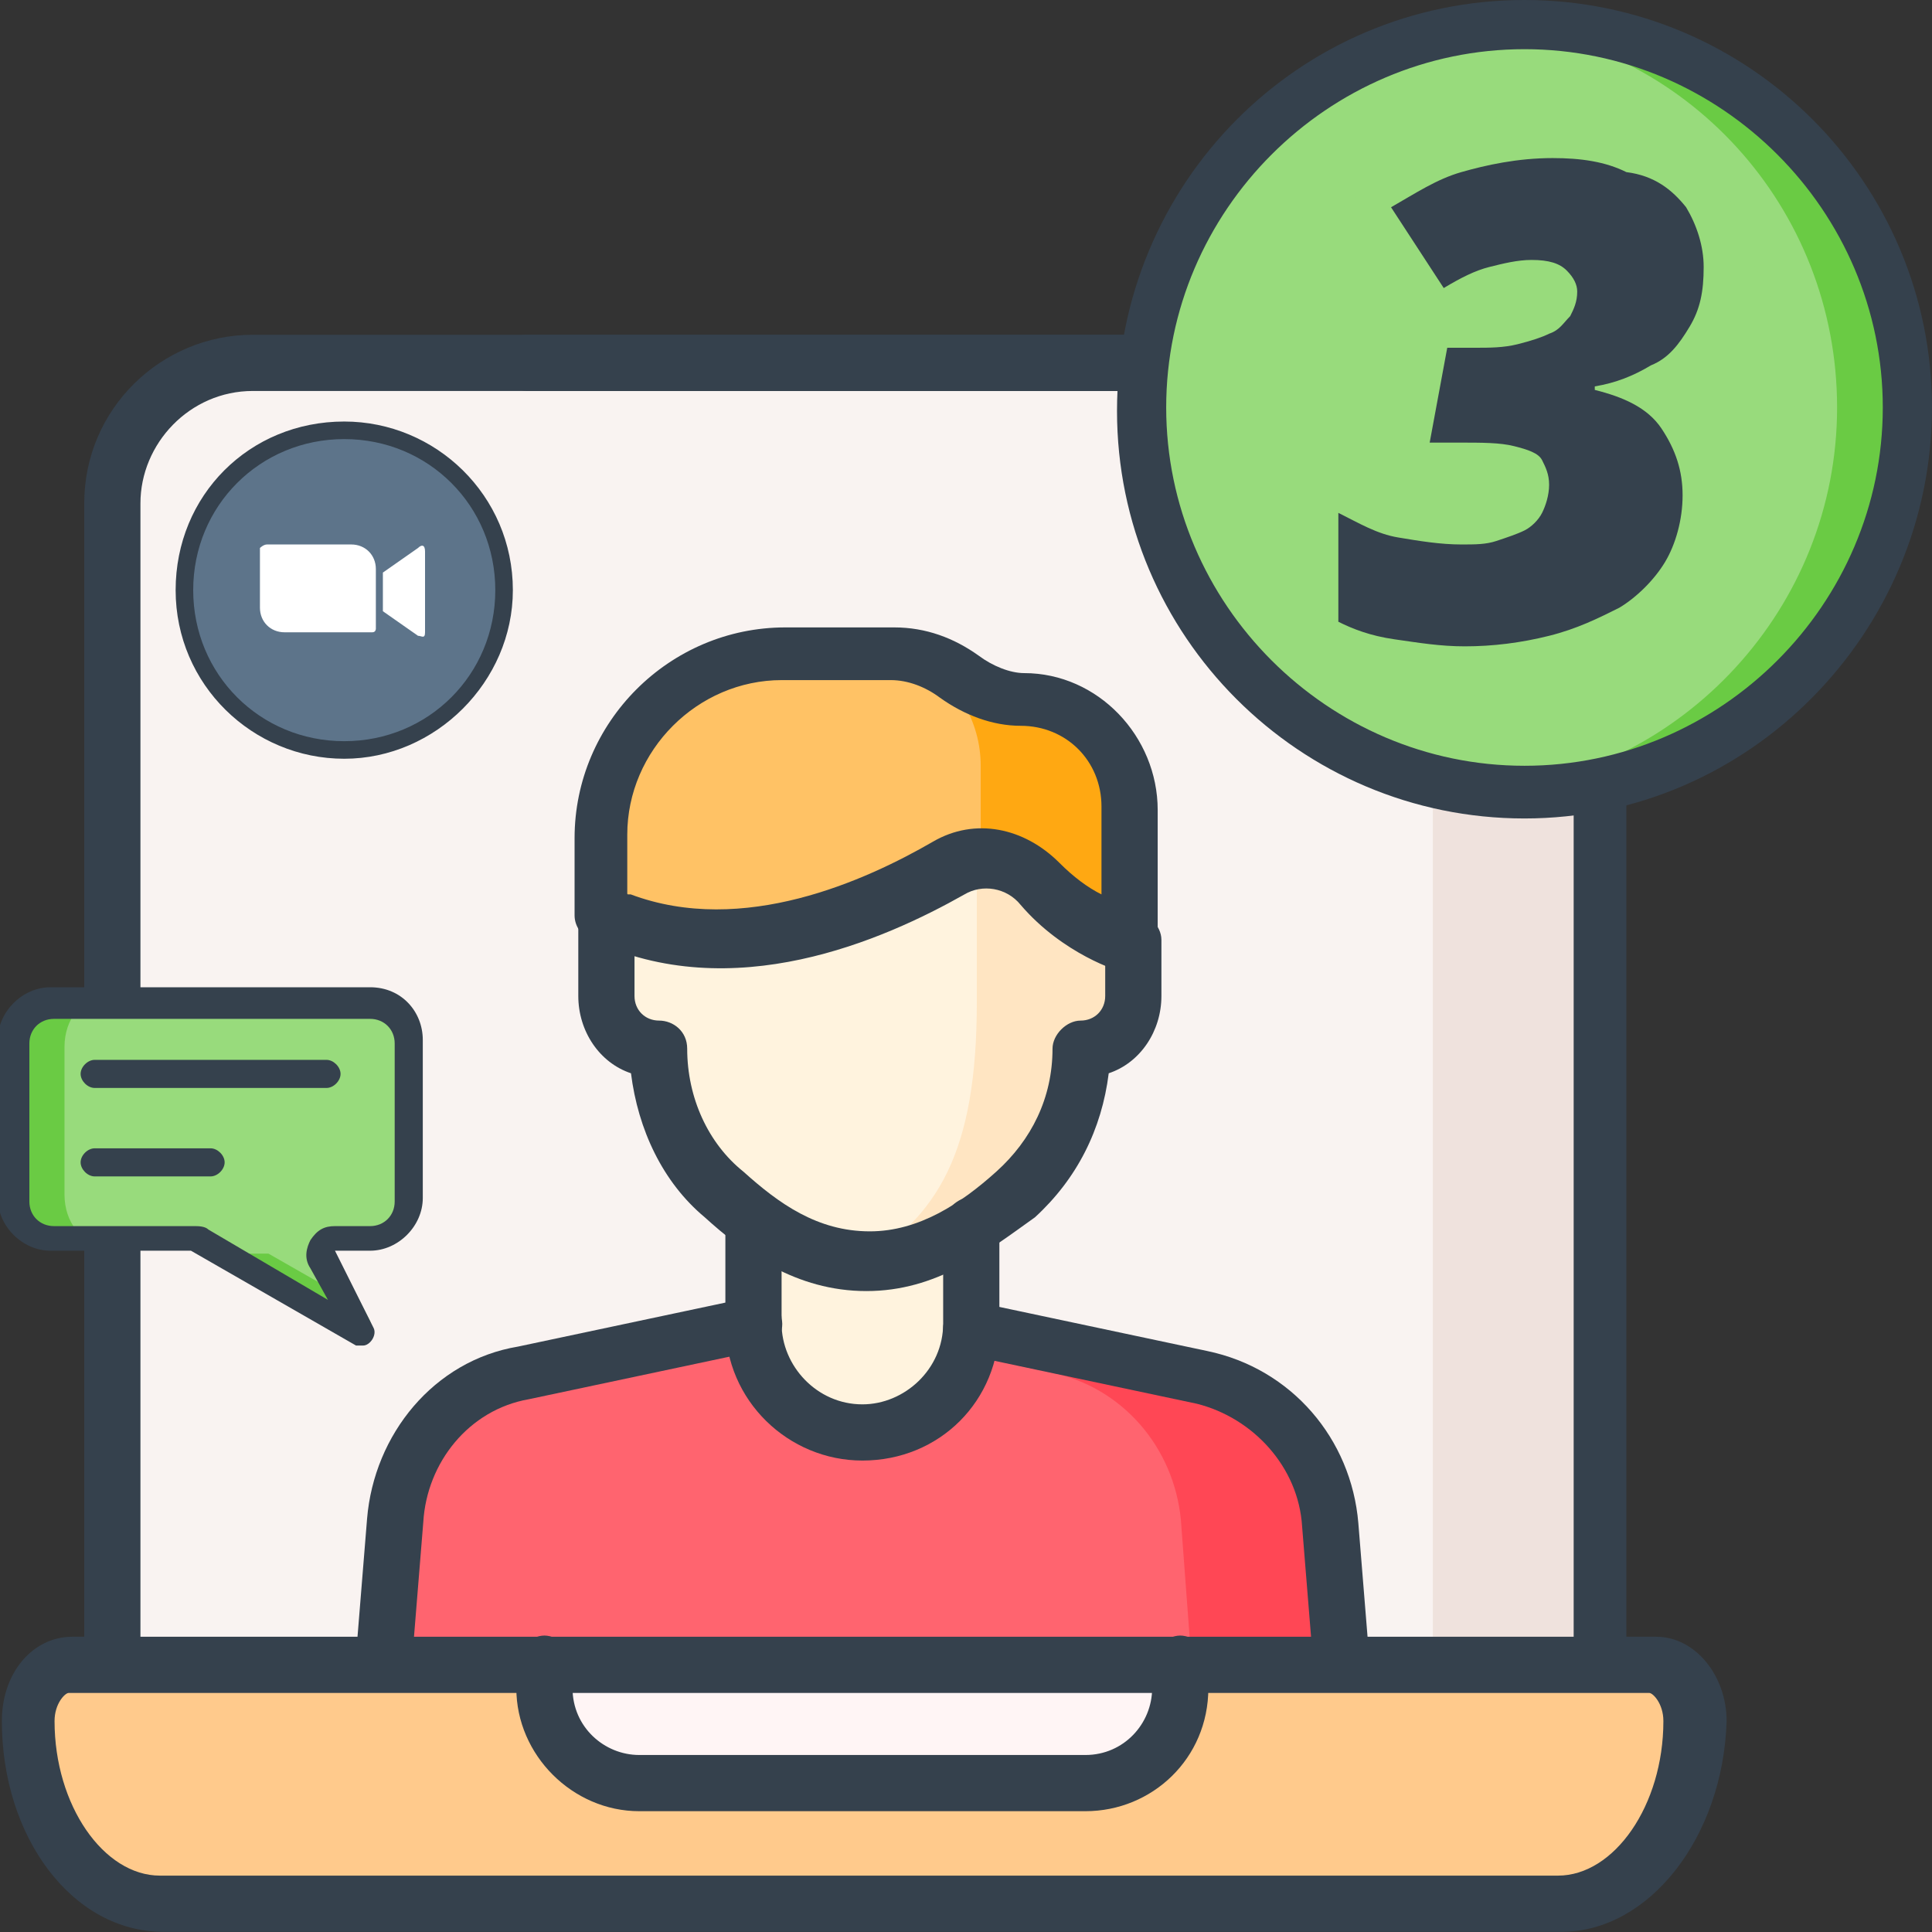 <svg width="55" height="55" viewBox="0 0 55 55" fill="none" xmlns="http://www.w3.org/2000/svg">
<rect x="0" y="0" width="55" height="55" fill="#333333" stroke="none"/>
<g clip-path="url(#clip0_3918_3381)">
<path d="M42.398 10.6H6.098C4.298 10.6 2.898 12.4 2.898 14.6V50H6.198H42.298H45.598V14.7C45.598 12.4 44.198 10.6 42.398 10.6Z" fill="#F9F3F1"/>
<path d="M38.413 50.039L37.913 43.34C37.813 41.239 36.313 39.539 34.213 39.139L27.613 37.739H21.513L14.913 39.139C12.913 39.539 11.413 41.239 11.213 43.34L10.713 50.039H38.413Z" fill="#FF646F"/>
<path d="M37.918 43.274C37.818 41.174 36.318 39.474 34.218 39.074L27.618 37.674H23.318L29.918 39.074C31.918 39.474 33.418 41.174 33.618 43.274L34.118 49.974H38.418L37.918 43.274Z" fill="#FF4755"/>
<path d="M27.606 37.733V33.533H21.506V37.733C21.506 39.434 22.906 40.834 24.606 40.834C26.306 40.733 27.606 39.434 27.606 37.733Z" fill="#FFF3DE"/>
<path d="M32.156 25.726H30.656V24.926C30.656 23.326 29.956 21.726 28.756 20.726C27.756 19.926 26.456 19.126 24.656 19.126C22.856 19.126 21.556 19.826 20.556 20.726C19.356 21.826 18.656 23.326 18.656 24.926V25.526H17.156V28.426C17.156 29.226 17.856 29.926 18.656 29.926C18.656 31.526 19.356 33.026 20.556 34.026C21.556 34.826 22.856 35.926 24.656 35.926C26.456 35.926 27.756 34.826 28.756 34.026C29.956 33.026 30.656 31.526 30.656 29.926C31.456 29.926 32.156 29.226 32.156 28.426V25.726Z" fill="#FFF3DE"/>
<path d="M30.608 25.726V24.926C30.608 23.326 29.908 21.726 28.708 20.726C28.308 20.326 27.808 20.026 27.208 19.726C27.608 20.226 27.808 20.926 27.808 21.726V28.526C27.808 32.826 26.708 34.626 24.408 36.026C24.508 36.026 24.508 36.026 24.608 36.026C26.408 36.026 27.708 34.926 28.708 34.126C29.908 33.126 30.608 31.626 30.608 30.026C31.408 30.026 32.108 29.326 32.108 28.526V25.826L30.608 25.726Z" fill="#FFE5C2"/>
<path d="M32.156 26.861C32.156 26.861 30.656 26.462 29.556 25.162C28.856 24.462 27.856 24.262 26.956 24.762C24.756 26.061 20.656 27.762 17.156 26.061V23.861C17.156 21.061 19.456 18.662 22.356 18.662H25.456C26.156 18.662 26.756 18.861 27.356 19.262C27.856 19.662 28.556 19.861 29.156 19.861C30.856 19.861 32.256 21.262 32.256 22.962V26.861H32.156Z" fill="#FFC265"/>
<path d="M29.119 20.012C28.419 20.012 27.819 19.812 27.319 19.412C27.019 19.212 26.619 19.012 26.219 18.912C27.219 19.412 27.919 20.512 27.919 21.812V24.612C28.519 24.612 29.219 24.812 29.619 25.312C30.719 26.512 32.219 27.012 32.219 27.012V23.312C32.119 21.412 30.819 20.012 29.119 20.012Z" fill="#FFA812"/>
<path d="M38.169 47.861C37.769 47.861 37.369 47.561 37.369 47.161L37.069 43.461C36.969 41.761 35.669 40.361 34.069 39.961L27.469 38.561C27.069 38.461 26.769 38.061 26.869 37.661C26.969 37.261 27.369 36.961 27.769 37.061L34.369 38.461C36.769 38.961 38.469 40.961 38.669 43.361L38.969 47.061C39.069 47.461 38.669 47.761 38.169 47.861Z" fill="#35414D"/>
<path d="M10.95 47.834C10.45 47.834 10.15 47.434 10.15 46.934L10.45 43.233C10.65 40.834 12.35 38.733 14.75 38.334L21.35 36.934C21.75 36.834 22.25 37.133 22.25 37.533C22.35 37.934 22.05 38.434 21.65 38.434L15.05 39.834C13.35 40.133 12.15 41.633 12.05 43.334L11.75 47.033C11.75 47.533 11.45 47.834 10.95 47.834Z" fill="#35414D"/>
<path d="M24.55 41.579C22.45 41.579 20.65 39.879 20.65 37.679V34.779C20.65 34.379 21.05 33.979 21.45 33.979C21.85 33.979 22.25 34.379 22.25 34.779V37.679C22.25 38.879 23.25 39.979 24.55 39.979C25.75 39.979 26.85 38.979 26.85 37.679V34.879C26.85 34.479 27.25 34.079 27.65 34.079C28.05 34.079 28.45 34.479 28.45 34.879V37.679C28.45 39.879 26.75 41.579 24.55 41.579Z" fill="#35414D"/>
<path d="M32.157 27.662C32.057 27.662 31.957 27.662 31.957 27.662C31.857 27.662 30.257 27.162 29.057 25.762C28.657 25.262 27.957 25.162 27.457 25.462C25.157 26.762 20.857 28.662 16.857 26.762C16.557 26.662 16.357 26.361 16.357 26.061V23.861C16.357 20.561 19.057 17.861 22.357 17.861H25.457C26.357 17.861 27.157 18.162 27.857 18.662C28.257 18.962 28.757 19.162 29.157 19.162C31.257 19.162 32.957 20.962 32.957 23.061V26.762C32.957 27.061 32.857 27.262 32.657 27.361C32.457 27.561 32.357 27.662 32.157 27.662ZM17.957 25.462C21.157 26.662 24.657 25.061 26.557 23.962C27.757 23.262 29.157 23.561 30.157 24.561C30.557 24.962 30.957 25.262 31.357 25.462V22.962C31.357 21.662 30.357 20.662 29.057 20.662C28.257 20.662 27.457 20.361 26.757 19.861C26.357 19.561 25.857 19.361 25.357 19.361H22.257C19.857 19.361 17.857 21.361 17.857 23.762V25.462H17.957Z" fill="#35414D"/>
<path d="M24.663 36.754C22.663 36.754 21.163 35.654 20.063 34.654C18.863 33.654 18.163 32.154 17.963 30.554C17.063 30.254 16.463 29.354 16.463 28.354V25.954C16.463 25.554 16.863 25.154 17.263 25.154C17.663 25.154 18.063 25.554 18.063 25.954V28.354C18.063 28.754 18.363 29.054 18.763 29.054C19.163 29.054 19.563 29.354 19.563 29.854C19.563 31.254 20.163 32.554 21.163 33.354C22.163 34.254 23.263 35.054 24.763 35.054C26.163 35.054 27.363 34.254 28.363 33.354C29.363 32.454 29.963 31.254 29.963 29.854C29.963 29.454 30.363 29.054 30.763 29.054C31.163 29.054 31.463 28.754 31.463 28.354V26.754C31.463 26.354 31.863 25.954 32.263 25.954C32.663 25.954 33.063 26.354 33.063 26.754V28.354C33.063 29.354 32.463 30.254 31.563 30.554C31.363 32.154 30.663 33.554 29.463 34.654C28.063 35.654 26.663 36.754 24.663 36.754Z" fill="#35414D"/>
<path d="M43.59 11.12H39.49C40.19 11.12 40.79 11.72 40.79 12.52V49.92H44.89V12.52C44.89 11.82 44.29 11.12 43.59 11.12Z" fill="#EFE2DD"/>
<path d="M44.453 54.195H4.654C2.554 54.195 0.854 51.895 0.854 48.995C0.854 48.095 1.353 47.395 2.054 47.395H47.154C47.853 47.395 48.353 48.095 48.353 48.995C48.254 51.895 46.553 54.195 44.453 54.195Z" fill="#FFCA8C"/>
<path d="M15.5 47.361V48.061C15.5 49.561 16.7 50.761 18.2 50.761H30.9C32.4 50.761 33.6 49.561 33.6 48.061V47.361H15.5Z" fill="#FFF5F5"/>
<path d="M44.453 54.995H4.653C2.053 54.995 0.053 52.295 0.053 48.995C0.053 47.595 0.953 46.595 2.053 46.595H47.153C48.253 46.595 49.153 47.695 49.153 48.995C49.053 52.295 46.953 54.995 44.453 54.995ZM1.953 48.195C1.853 48.195 1.553 48.495 1.553 48.995C1.553 51.395 2.953 53.395 4.553 53.395H44.353C45.953 53.395 47.353 51.395 47.353 48.995C47.353 48.495 47.053 48.195 46.953 48.195H1.953Z" fill="#35414D"/>
<path d="M30.899 51.561H18.199C16.299 51.561 14.699 49.961 14.699 48.061V47.361C14.699 46.961 15.099 46.561 15.499 46.561C15.899 46.561 16.299 46.961 16.299 47.361V48.061C16.299 49.161 17.199 49.961 18.199 49.961H30.899C31.999 49.961 32.799 49.061 32.799 48.061V47.361C32.799 46.961 33.199 46.561 33.599 46.561C33.999 46.561 34.399 46.961 34.399 47.361V48.061C34.399 50.061 32.799 51.561 30.899 51.561Z" fill="#35414D"/>
<path d="M3.198 47.53C2.798 47.53 2.398 47.13 2.398 46.73V14.33C2.398 11.63 4.598 9.53 7.198 9.53H33.698C34.098 9.53 34.498 9.93 34.498 10.33C34.498 10.73 34.098 11.13 33.698 11.13H7.198C5.398 11.13 3.998 12.63 3.998 14.33V46.73C3.998 47.13 3.698 47.53 3.198 47.53Z" fill="#35414D"/>
<path d="M45.599 47.53C45.199 47.53 44.799 47.13 44.799 46.73V14.33C44.799 12.53 43.299 11.13 41.599 11.13H14.999C14.599 11.13 14.199 10.73 14.199 10.33C14.199 9.93 14.599 9.53 14.999 9.53H41.499C44.199 9.53 46.299 11.73 46.299 14.33V46.73C46.399 47.13 45.999 47.53 45.599 47.53Z" fill="#35414D"/>
<path d="M9.801 21.3C12.286 21.3 14.301 19.285 14.301 16.8C14.301 14.315 12.286 12.3 9.801 12.3C7.316 12.3 5.301 14.315 5.301 16.8C5.301 19.285 7.316 21.3 9.801 21.3Z" fill="#5D748A"/>
<path d="M9.8 12.5C12.2 12.5 14.1 14.4 14.1 16.8C14.1 19.2 12.2 21.1 9.8 21.1C7.4 21.1 5.5 19.2 5.5 16.8C5.5 14.4 7.4 12.5 9.8 12.5ZM9.8 12C7.1 12 5 14.1 5 16.8C5 19.5 7.2 21.6 9.8 21.6C12.4 21.6 14.6 19.4 14.6 16.8C14.6 14.1 12.4 12 9.8 12Z" fill="#35414D"/>
<path d="M7.4 15.6V17.3C7.4 17.7 7.7 18 8.1 18H10.6C10.7 18 10.7 17.9 10.7 17.9V16.2C10.7 15.8 10.4 15.5 10 15.5H7.6C7.5 15.5 7.4 15.6 7.4 15.6ZM10.9 16.3L11.9 15.6C12 15.5 12.1 15.5 12.1 15.7V18C12.1 18.2 12 18.1 11.9 18.1L10.9 17.4V16.3Z" fill="white"/>
<path d="M1.636 28.405H10.336C11.136 28.405 11.736 29.005 11.736 29.805V34.105C11.736 34.905 11.136 35.505 10.336 35.505H9.436L10.536 37.605C10.636 37.905 10.336 38.205 10.036 38.005L5.536 35.405H1.736C0.936 35.405 0.336 34.805 0.336 34.005V29.705C0.236 29.005 0.936 28.405 1.636 28.405Z" fill="#98DB7C"/>
<path d="M9.744 36.889L10.044 37.389C10.144 37.589 9.844 37.889 9.644 37.789L5.844 35.689H7.644L9.744 36.889Z" fill="#6ACB44"/>
<path d="M1.336 28.405H2.936C2.336 28.405 1.836 29.005 1.836 29.805V34.005C1.836 34.805 2.336 35.405 2.936 35.405H1.336C0.736 35.405 0.236 34.805 0.236 34.005V29.805C0.236 29.005 0.736 28.405 1.336 28.405Z" fill="#6ACB44"/>
<path d="M9.295 30.972H2.695C2.495 30.972 2.295 30.772 2.295 30.572C2.295 30.372 2.495 30.172 2.695 30.172H9.295C9.495 30.172 9.695 30.372 9.695 30.572C9.695 30.772 9.495 30.972 9.295 30.972Z" fill="#35414D"/>
<path d="M5.995 33.49H2.695C2.495 33.49 2.295 33.29 2.295 33.09C2.295 32.89 2.495 32.69 2.695 32.69H5.995C6.195 32.69 6.395 32.89 6.395 33.09C6.395 33.29 6.195 33.49 5.995 33.49Z" fill="#35414D"/>
<path d="M10.536 29.005C10.936 29.005 11.236 29.305 11.236 29.705V34.205C11.236 34.605 10.936 34.905 10.536 34.905H9.536C9.236 34.905 9.036 35.005 8.836 35.305C8.736 35.505 8.636 35.805 8.836 36.105L9.336 37.005L5.936 35.005C5.836 34.905 5.636 34.905 5.536 34.905H1.536C1.136 34.905 0.836 34.605 0.836 34.205V29.705C0.836 29.305 1.136 29.005 1.536 29.005H10.536ZM10.536 28.105H1.436C0.636 28.105 -0.064 28.805 -0.064 29.605V34.105C-0.064 34.905 0.636 35.605 1.436 35.605H5.436L10.136 38.305C10.236 38.305 10.236 38.305 10.335 38.305C10.536 38.305 10.736 38.005 10.636 37.805L9.536 35.605H10.536C11.336 35.605 12.036 34.905 12.036 34.105V29.605C12.036 28.805 11.436 28.105 10.536 28.105Z" fill="#35414D"/>
<path d="M32.498 11.6C32.498 5.6 37.398 0.7 43.398 0.7C49.398 0.7 54.298 5.6 54.298 11.6C54.298 17.6 49.398 22.5 43.398 22.5C37.398 22.5 32.498 17.7 32.498 11.6Z" fill="#98DB7C"/>
<path d="M35.398 11.6C35.398 7.2 38.998 3.6 43.398 3.6C47.798 3.6 51.398 7.2 51.398 11.6C51.398 16 47.798 19.6 43.398 19.6C38.998 19.6 35.398 16.1 35.398 11.6Z" fill="#98DB7C"/>
<path d="M43.398 0.7C43.098 0.7 42.698 0.7 42.398 0.7C47.998 1.2 52.298 5.9 52.298 11.6C52.298 17.3 47.898 22 42.398 22.5C42.698 22.5 43.098 22.5 43.398 22.5C49.398 22.5 54.298 17.6 54.298 11.6C54.298 5.6 49.398 0.7 43.398 0.7Z" fill="#6ACB44"/>
<path d="M43.398 3.6C43.098 3.6 42.698 3.6 42.398 3.7C46.298 4.2 49.398 7.6 49.398 11.6C49.398 15.7 46.398 19 42.398 19.5C42.698 19.5 43.098 19.6 43.398 19.6C47.798 19.6 51.398 16 51.398 11.6C51.398 7.2 47.798 3.6 43.398 3.6Z" fill="#98DB7C"/>
<path d="M43.399 23.3C36.999 23.3 31.799 18.1 31.799 11.7C31.799 5.2 36.999 0 43.399 0C49.799 0 54.999 5.2 54.999 11.6C54.999 18 49.799 23.3 43.399 23.3ZM43.399 1.4C37.799 1.4 33.199 6 33.199 11.6C33.199 17.2 37.799 21.8 43.399 21.8C48.999 21.8 53.599 17.2 53.599 11.6C53.599 6 48.999 1.4 43.399 1.4Z" fill="#35414D"/>
<path d="M43.4 19.9C38.8 19.9 35.1 16.2 35.1 11.6C35.1 7 38.8 3.3 43.4 3.3C48 3.3 51.7 7 51.7 11.6C51.7 16.2 48 19.9 43.4 19.9ZM43.4 3.9C39.2 3.9 35.7 7.4 35.7 11.6C35.7 15.8 39.2 19.3 43.4 19.3C47.6 19.3 51.1 15.8 51.1 11.6C51.1 7.4 47.6 3.9 43.4 3.9Z" fill="#98DB7C"/>
<path d="M41.7 18.4C41 18.4 40.4 18.3 39.7 18.2C39 18.1 38.5 17.9 38.1 17.7V14.6C38.7 14.9 39.2 15.2 39.8 15.3C40.4 15.4 41 15.5 41.6 15.5C42 15.5 42.3 15.5 42.6 15.4C42.9 15.3 43.2 15.2 43.4 15.1C43.6 15 43.8 14.8 43.9 14.6C44 14.4 44.1 14.1 44.1 13.8C44.1 13.5 44 13.3 43.9 13.1C43.8 12.9 43.5 12.8 43.1 12.7C42.7 12.6 42.2 12.6 41.5 12.6H40.7L41.2 9.9H42C42.4 9.9 42.8 9.9 43.2 9.8C43.6 9.7 43.9 9.6 44.1 9.5C44.4 9.4 44.5 9.2 44.7 9C44.8 8.8 44.9 8.6 44.9 8.3C44.9 8.1 44.8 7.9 44.6 7.7C44.4 7.5 44.1 7.4 43.6 7.4C43.2 7.4 42.8 7.5 42.4 7.6C42 7.7 41.6 7.9 41.1 8.2L39.6 5.9C40.3 5.5 40.9 5.1 41.6 4.9C42.3 4.7 43.2 4.5 44.2 4.5C45 4.5 45.7 4.6 46.3 4.9C47.1 5 47.6 5.4 48 5.9C48.3 6.4 48.5 7 48.5 7.6C48.5 8.3 48.4 8.8 48.1 9.3C47.8 9.8 47.5 10.2 47 10.4C46.5 10.7 46 10.9 45.4 11V11.1C46.2 11.3 46.9 11.6 47.3 12.2C47.7 12.8 47.9 13.4 47.9 14.1C47.9 14.8 47.7 15.5 47.4 16C47.1 16.5 46.6 17 46.1 17.3C45.5 17.6 44.9 17.9 44.1 18.1C43.3 18.3 42.5 18.4 41.7 18.4Z" fill="#35414D"/>
</g>
<defs>
<clipPath id="clip0_3918_3381">
<rect width="55" height="55" fill="white"/>
</clipPath>
</defs>
</svg>
